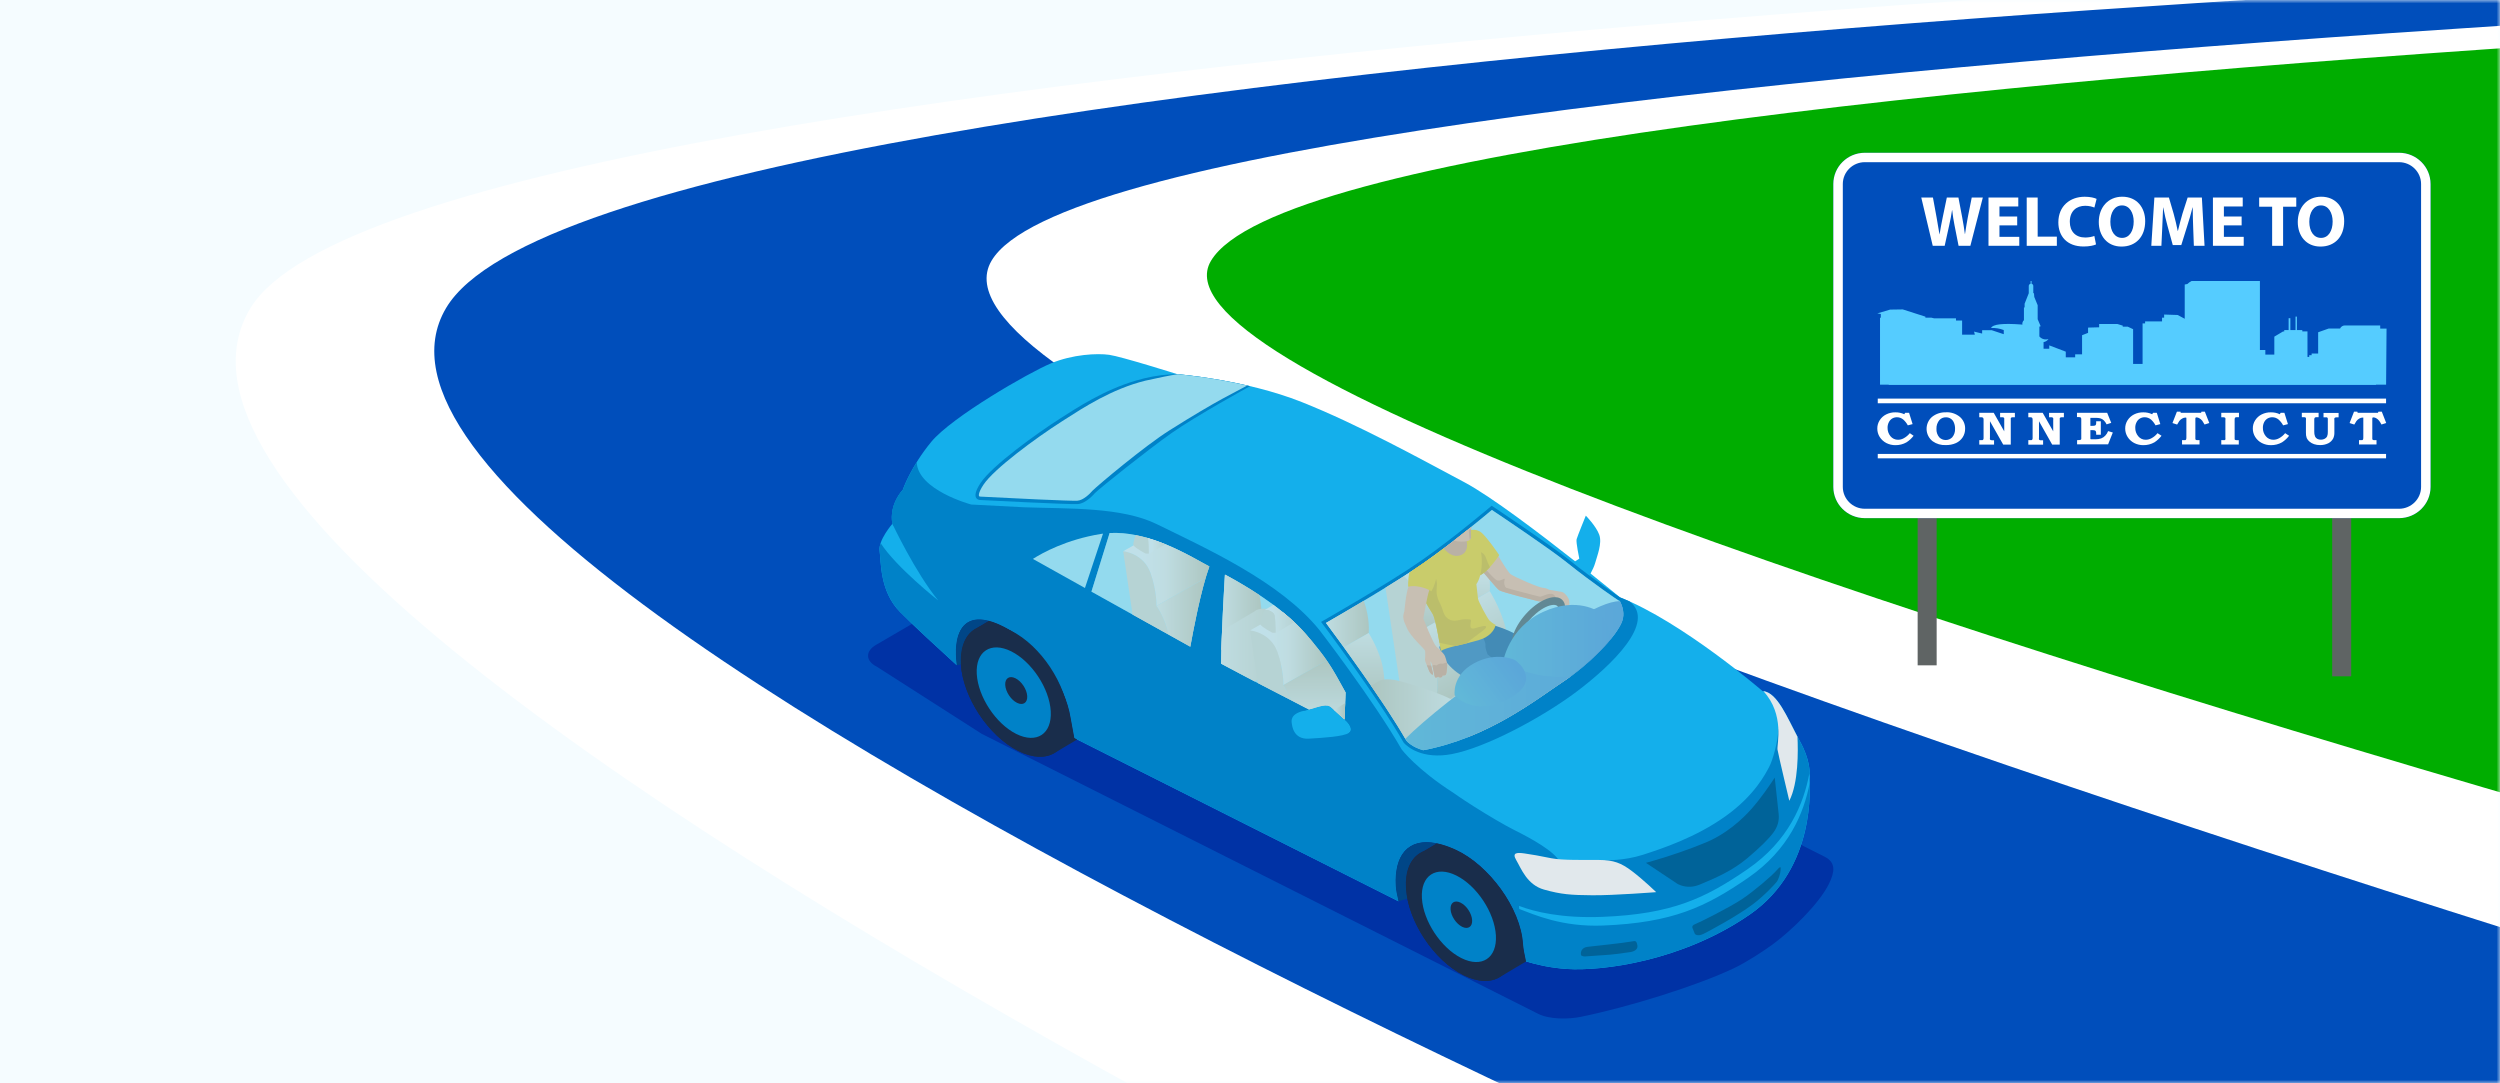 <?xml version="1.0" encoding="UTF-8"?> <svg xmlns="http://www.w3.org/2000/svg" width="360" height="156" viewBox="0 0 360 156" fill="none"><rect x="0" y="0" width="360" height="156" fill="#333333" stroke="none"/><g clip-path="url(#clip0_1_139)"><rect width="360" height="156" fill="white"></rect><path d="M360 0H-15V156H360V0Z" fill="#F5FCFF"></path><mask id="mask0_1_139" style="mask-type:alpha" maskUnits="userSpaceOnUse" x="-15" y="0" width="375" height="156"><rect width="375" height="156" transform="matrix(-1 0 0 1 360 0)" fill="#F5FCFF"></rect></mask><g mask="url(#mask0_1_139)"><path d="M466.001 -5.706L359.813 0.097L161.849 20.841L124.967 42.743L292.672 140.426L433.45 153.684L466.001 -5.706Z" fill="#00AD00"></path><path d="M422.509 -7.297C422.509 -7.297 60.411 4.265 36.072 44.358C6.095 93.745 303.26 226.199 303.26 226.199L554.125 166.757C554.125 166.757 156.487 67.459 174.381 37.557C193.081 6.309 563.295 -2.295 563.295 -2.295L422.509 -7.297Z" fill="white"></path><path d="M331.422 206.702C331.422 206.702 37.671 89.192 64.234 44.358C88.14 4.009 450.671 -5.998 450.671 -5.998L531.69 -4.463C531.69 -4.463 161.252 6.173 142.777 37.553C123.027 71.102 522.521 181.918 522.521 181.918L331.422 206.702Z" fill="#004EBB"></path></g><path d="M126.165 92.852C124.58 93.762 124.616 95.177 126.25 95.998L141.379 105.68L221.49 145.988C223.124 146.809 225.817 146.789 227.613 146.429C234.427 145.046 244.473 141.936 249.828 139.352C251.473 138.555 253.855 137.03 255.328 135.947C257.807 134.127 261.948 130.2 263.392 127.227C264.188 125.581 264.407 124.206 262.773 123.381L164.338 73.844C162.704 73.023 160.071 73.092 158.486 74.002L126.165 92.852Z" fill="#0032A5"></path><path d="M128.499 75.43C128.005 72.587 129.999 70.545 129.999 70.545C129.999 70.545 131.123 67.249 134.088 63.641C137.052 60.038 148.169 53.644 151.324 52.33C154.474 51.015 157.989 50.854 159.716 51.092C161.446 51.331 169.527 53.879 169.527 53.879C169.527 53.879 179.314 54.659 187.438 57.89C195.563 61.122 204.367 65.979 210.89 69.453C214.692 71.475 221.66 76.769 226.816 80.829L227.419 80.445C227.419 80.445 226.917 78.071 227.031 77.65C227.144 77.226 228.357 74.253 228.357 74.253C228.357 74.253 229.837 75.754 230.29 76.995C230.743 78.237 229.963 80.109 229.72 81.019C229.582 81.537 229.275 82.151 229.041 82.588C229.037 82.584 229.028 82.58 229.024 82.576C231.556 84.598 233.275 86.018 233.275 86.018C242.249 89.54 253.811 99.517 253.811 99.517C256.019 99.63 257.544 103.796 259.133 106.635C260.727 109.478 260.642 111.391 260.597 112.224C260.549 113.057 261.657 124.983 251.979 131.684C242.297 138.381 230.747 139.878 225.603 139.53C223.229 139.368 221.223 138.899 219.751 138.442C219.549 137.475 219.363 136.57 219.322 135.939C219.011 130.746 214.389 124.538 209.657 122.362C203.53 119.544 200.675 122.407 200.99 127.604C201.023 128.117 201.176 128.93 201.383 129.783L154.709 106.279C154.503 105.171 154.28 104.034 154.171 103.347C153.403 98.619 149.714 93.293 145.605 90.83C139.038 86.895 137.076 90.632 137.78 95.784C137.78 95.788 137.78 95.788 137.78 95.792C135.451 93.673 131.584 90.126 129.607 88.121C126.654 85.132 126.885 80.845 126.663 79.325C126.44 77.804 128.499 75.43 128.499 75.43Z" fill="#14AFEB"></path><path d="M126.659 79.325C126.881 80.845 126.651 85.132 129.603 88.121C131.584 90.126 135.447 93.673 137.776 95.792C137.776 95.788 137.776 95.788 137.776 95.784C137.068 90.632 139.034 86.891 145.601 90.83C149.71 93.293 153.403 98.619 154.167 103.347C154.28 104.034 154.503 105.171 154.705 106.279L201.379 129.784C201.172 128.93 201.015 128.117 200.986 127.604C200.675 122.407 203.53 119.544 209.653 122.363C214.385 124.538 219.007 130.746 219.318 135.939C219.355 136.57 219.545 137.476 219.747 138.442C221.219 138.899 223.225 139.368 225.599 139.53C230.743 139.878 242.293 138.381 251.975 131.684C260.759 125.606 260.658 115.225 260.601 112.729C259.788 117 257.633 122.346 251.724 126.411C245.618 130.613 240.854 132.873 230.84 133.278C224.94 133.512 220.985 131.729 218.768 130.892L218.74 130.451C220.956 131.288 224.863 132.263 230.763 132.028C240.781 131.628 245.541 129.363 251.647 125.165C257.596 121.072 259.74 115.686 260.541 111.399C260.569 111.548 260.589 111.69 260.609 111.827C260.63 110.857 260.504 109.098 259.129 106.639C258.684 105.842 258.243 104.944 257.795 104.059C256.759 105.818 256.084 104.952 256.084 104.952C256.031 106.869 255.243 109.551 254.753 110.448C254.264 111.346 252.735 114.497 248.465 117.542C244.198 120.587 239.353 122.197 236.583 123.086C233.813 123.976 231.176 123.871 231.176 123.871C227.924 125.505 224.604 124.097 224.604 124.097C223.832 122.581 220.532 120.757 218.057 119.524C216.714 118.852 214.344 117.465 212.197 116.102C210.393 114.958 209.333 114.197 209.333 114.197C203.943 110.74 201.844 107.921 201.844 107.921C197.743 100.775 189.994 90.721 189.994 90.721C184.353 83.753 173.716 78.985 166.587 75.483C161.499 72.983 153.864 73.278 147.454 73.048L139.859 72.652C139.859 72.652 132.155 70.593 132.005 66.541C130.581 68.834 129.999 70.537 129.999 70.537C129.999 70.537 128.005 72.583 128.499 75.422C128.499 75.422 131.783 82.402 135.107 86.467C135.107 86.467 129.028 81.67 126.812 78.204C126.679 78.601 126.61 78.985 126.659 79.325ZM187.766 102.352C189.756 101.899 190.937 101.187 191.693 101.859L193.905 103.873C193.905 103.873 195.062 105.001 194.245 105.535C193.428 106.069 190.706 106.234 188.47 106.368C186.233 106.501 186.059 104.471 186.015 104.144C185.966 103.812 185.78 102.805 187.766 102.352Z" fill="#0082C8"></path><path d="M158.434 76.409C158.85 76.34 159.267 76.295 159.683 76.271C165.98 75.891 172.35 79.879 174.537 81.1C178.052 83.057 184.648 86.604 188.458 91.049C193.116 96.48 192.016 96.039 199.065 108.095C199.065 108.095 197.068 107.088 194.136 105.595C194.172 105.575 194.212 105.559 194.245 105.535C195.062 105.001 193.905 103.873 193.905 103.873L191.693 101.859C190.937 101.191 189.76 101.899 187.782 102.348C182.63 99.703 176.948 96.751 173.603 94.903C166.364 90.895 147.806 80.526 147.806 80.526C147.806 80.526 151.745 77.496 158.434 76.409Z" fill="#0082C8"></path><path d="M204.719 122.702L206.879 121.42C207.716 121.59 208.638 121.897 209.653 122.366C214.385 124.542 219.007 130.75 219.319 135.943C219.355 136.573 219.545 137.479 219.747 138.446C219.747 138.446 219.751 138.446 219.755 138.446L215.95 140.711C214.648 141.495 212.816 141.463 210.741 140.428C206.454 138.284 202.75 132.675 202.463 127.895C202.305 125.294 203.191 123.474 204.719 122.702Z" fill="#192D4B"></path><path d="M206.879 121.416L204.719 122.698C203.186 123.47 202.301 125.29 202.458 127.891C202.487 128.388 202.556 128.894 202.657 129.403L201.379 129.783C201.172 128.93 201.015 128.117 200.986 127.604C200.724 123.272 202.669 120.563 206.879 121.416Z" fill="#004687"></path><path d="M202.459 127.891C202.746 132.671 206.454 138.284 210.737 140.423C215.024 142.563 218.267 140.423 217.98 135.643C217.693 130.863 213.985 125.25 209.698 123.11C205.415 120.971 202.172 123.11 202.459 127.891Z" fill="#192D4B"></path><path d="M202.916 128.343C203.183 132.751 206.6 137.928 210.551 139.902C214.506 141.875 217.495 139.906 217.232 135.493C216.965 131.085 213.548 125.909 209.593 123.935C205.641 121.962 202.653 123.935 202.916 128.343Z" fill="#192D4B"></path><path d="M204.756 129.359C204.954 132.642 207.498 136.492 210.438 137.965C213.378 139.433 215.602 137.965 215.408 134.685C215.21 131.401 212.666 127.551 209.726 126.083C206.782 124.607 204.557 126.079 204.756 129.359Z" fill="#0082C8"></path><path d="M208.881 130.944C208.937 131.902 209.681 133.023 210.539 133.455C211.396 133.884 212.047 133.455 211.987 132.497C211.93 131.538 211.186 130.414 210.328 129.985C209.471 129.557 208.824 129.985 208.881 130.944Z" fill="#192D4B"></path><path d="M140.623 90.417L142.366 89.378C143.288 89.617 144.364 90.086 145.602 90.83C149.711 93.293 153.403 98.619 154.167 103.346C154.28 104.034 154.503 105.17 154.705 106.278L155.114 106.485L151.85 108.426C150.548 109.21 148.716 109.178 146.641 108.143C142.354 106.003 138.646 100.39 138.359 95.61C138.205 93.01 139.091 91.194 140.623 90.417Z" fill="#192D4B"></path><path d="M138.359 95.61C138.646 100.39 142.354 106.004 146.641 108.143C150.928 110.282 154.171 108.147 153.884 103.363C153.597 98.583 149.888 92.969 145.602 90.83C141.315 88.691 138.071 90.83 138.359 95.61Z" fill="#192D4B"></path><path d="M138.816 96.063C139.082 100.471 142.5 105.648 146.451 107.625C150.406 109.599 153.395 107.625 153.132 103.217C152.865 98.809 149.448 93.632 145.492 91.659C141.541 89.681 138.553 91.655 138.816 96.063Z" fill="#192D4B"></path><path d="M140.655 97.078C140.854 100.358 143.397 104.212 146.337 105.684C149.282 107.152 151.502 105.684 151.308 102.404C151.11 99.121 148.566 95.271 145.626 93.799C142.681 92.326 140.457 93.794 140.655 97.078Z" fill="#0082C8"></path><path d="M144.752 98.647C144.813 99.622 145.569 100.766 146.443 101.203C147.316 101.64 147.98 101.203 147.919 100.229C147.858 99.254 147.106 98.109 146.228 97.673C145.355 97.236 144.696 97.673 144.752 98.647Z" fill="#192D4B"></path><path d="M142.366 89.382L140.623 90.421C139.091 91.194 138.205 93.014 138.359 95.61C138.359 95.63 138.363 95.655 138.363 95.675L137.776 95.792C137.776 95.788 137.776 95.788 137.776 95.784C137.202 91.602 138.391 88.355 142.366 89.382Z" fill="#004687"></path><path d="M204.723 80.683C209.532 77.319 214.797 72.826 214.797 72.826C214.797 72.826 223.128 78.37 225.846 80.542C229.914 83.793 233.275 86.018 233.275 86.018C233.724 86.196 234.185 86.39 234.646 86.596C238.569 89.569 232.09 95.78 227.091 99.553C222.093 103.323 213.907 107.682 209.042 108.592C208.541 108.685 208.072 108.742 207.627 108.77C203.773 109.001 202.131 106.942 202.131 106.942C198.398 100.399 190.233 89.552 190.233 89.552C190.233 89.552 199.915 84.048 204.723 80.683Z" fill="#0082C8"></path><path d="M141.21 69.538C142.847 67.059 149.282 62.42 152.646 60.273C155.053 58.736 158.947 56.156 163.618 54.789C165.175 54.332 166.817 54.012 168.52 53.911C168.851 53.891 169.187 53.879 169.527 53.879C169.527 53.879 174.339 54.263 180.013 55.606C180.013 55.606 172.204 59.892 168.698 62.367C165.191 64.838 158.426 70.254 157.661 71.01C157.661 71.01 156.44 72.514 155.174 72.587C153.908 72.664 141.161 72.001 141.161 72.001C141.161 72.001 139.572 72.017 141.21 69.538Z" fill="#0082C8"></path><path d="M205.002 81.079C209.143 78.184 213.669 74.411 214.829 73.436C216.354 74.455 223.16 79.025 225.534 80.926C229.574 84.153 232.967 86.406 233 86.426L233.044 86.454L233.093 86.475C233.141 86.495 233.198 86.519 233.25 86.539C233.663 87.34 233.97 88.395 233.59 89.451C232.818 91.606 228.875 95.663 225.041 98.194C221.336 100.637 214.275 106.291 204.929 108.03C203.413 107.605 202.664 106.821 202.527 106.663C199.239 100.916 192.514 91.809 190.949 89.706C192.971 88.541 200.845 83.991 205.002 81.079Z" fill="#94DAEE"></path><path d="M173.017 80.954C173.45 81.193 173.83 81.407 174.149 81.573C172.952 84.816 171.808 90.875 171.403 93.123C167.432 90.915 161.871 87.817 157.168 85.192L159.784 76.756C164.957 76.473 170.194 79.385 173.017 80.954Z" fill="#94DAEE"></path><path d="M158.514 76.89C158.62 76.874 158.725 76.861 158.834 76.845L156.233 84.671C152.824 82.77 149.989 81.185 148.736 80.485C150.082 79.624 153.536 77.699 158.514 76.89Z" fill="#94DAEE"></path><path d="M155.141 72.102C155.999 72.049 156.973 71.074 157.277 70.702L157.293 70.682L157.313 70.666C158.122 69.861 164.787 64.252 168.41 61.967C175.528 57.478 177.7 56.58 179.609 55.513C174.562 54.348 170.287 53.943 169.616 53.887C168.447 54.048 166.93 54.38 164.936 54.817C160.075 56.014 155.946 58.74 153.285 60.442L152.905 60.685C149.124 63.099 143.122 67.524 141.614 69.805C140.793 71.046 140.971 71.418 140.975 71.43C141.011 71.499 141.149 71.511 141.149 71.511H141.153H141.181C145.585 71.746 154.163 72.162 155.141 72.102Z" fill="#94DAEE"></path><path d="M257.661 115.317C257.661 115.317 256.076 108.673 255.962 107.949C255.849 107.225 257.046 102.926 253.932 99.529C255.938 99.768 257.378 103.343 258.834 106.089C258.935 108.139 258.987 112.729 257.661 115.317Z" fill="#E1E8EC"></path><path d="M238.492 128.469C238.492 128.469 236.648 126.686 235.03 125.46C233.416 124.235 232.365 123.859 230.282 123.835C228.203 123.814 224.976 123.907 223.391 123.588C221.806 123.268 220.52 123.026 219.508 122.892C218.497 122.755 217.664 122.735 218.344 123.867C219.023 124.999 219.864 127.414 222.352 128.105C224.839 128.797 226.181 128.894 229.291 128.918C232.401 128.946 238.492 128.469 238.492 128.469Z" fill="#E1E8EC"></path><path d="M243.466 127.689C243.899 127.664 244.332 127.559 244.756 127.381L245.104 127.236C247.049 126.415 249.464 125.392 251.623 123.572C253.471 122.011 254.701 120.801 255.38 119.871C255.979 119.05 256.226 118.185 256.128 117.222C256.035 116.316 255.736 113.546 255.562 111.973C254.842 113.081 253.564 114.954 252.185 116.511C251.017 117.829 248.554 120.227 245.165 121.505C244.93 121.594 244.696 121.687 244.461 121.784C244.231 121.877 244 121.97 243.77 122.055C241.032 123.095 238.334 123.887 237.012 124.251L241.505 127.244C241.501 127.248 242.306 127.757 243.466 127.689Z" fill="#006399"></path><path d="M228.608 136.343C229.962 136.177 233.461 135.842 235.135 135.546C235.41 135.498 235.681 135.405 235.786 136.169C235.895 136.933 234.832 137.091 234.832 137.091C233.364 137.31 231.993 137.483 231.107 137.528C231.107 137.528 228.458 137.718 228.211 137.73C227.904 137.742 227.677 137.568 227.677 137.568C227.552 137.083 227.758 136.448 228.608 136.343Z" fill="#006399"></path><path d="M243.721 133.641L244.056 134.47C244.056 134.47 244.376 134.936 245.322 134.466C246.265 133.997 250.135 131.915 252.375 130.24C254.037 128.999 255.55 127.357 255.833 127.001C256.116 126.645 256.379 125.739 256.391 125.412C256.403 125.084 256.593 124.453 255.865 125.298C255.137 126.144 252.541 128.352 250.806 129.504C249.071 130.657 244.724 132.845 243.984 133.128C243.988 133.132 243.579 133.29 243.721 133.641Z" fill="#006399"></path><path d="M129.878 70.682C129.878 70.682 129.404 71.762 130.355 72.854C131.305 73.946 133.42 75.822 133.42 75.822C133.42 75.822 133.954 76.033 132.975 77.222C131.997 78.41 131.875 78.419 131.875 78.419C131.875 78.419 131.73 78.588 131.495 78.601C131.317 78.613 131.091 78.532 130.84 78.216C130.258 77.489 129.073 76.364 128.503 75.426C128.078 73.02 129.449 71.184 129.878 70.682Z" fill="#0082C8"></path><path d="M191.693 101.858C191.033 101.276 190.055 101.741 188.498 102.166C184.134 99.929 179.318 97.434 175.84 95.562C175.896 91.182 176.248 85.083 176.39 82.734C181.615 85.544 185.63 88.505 188.081 91.364C191.135 94.927 191.689 95.934 193.747 99.687C193.755 99.699 193.759 99.711 193.767 99.723L193.61 103.601L191.693 101.858Z" fill="#94DAEE"></path><path d="M201.783 99.889L206.62 101.956C206.798 100.771 207.275 99.04 206.737 95.93C206.207 92.873 204.662 90.746 204.662 90.746C204.662 90.746 204.723 88.218 203.655 85.217C203.3 84.222 202.75 83.502 202.155 82.973C201.31 83.515 200.416 84.073 199.514 84.627L201.783 99.889Z" fill="#D4CDBF"></path><path d="M214.522 85.124C214.522 85.124 214.793 82.787 213.726 79.79C213.119 78.087 212.092 77.024 211.23 76.385C209.398 77.845 207.15 79.58 205.006 81.084C204.181 81.662 203.207 82.305 202.163 82.973C202.758 83.502 203.308 84.222 203.664 85.217C204.731 88.218 204.671 90.746 204.671 90.746L214.522 85.124Z" fill="url(#paint0_linear_1_139)"></path><path d="M206.737 95.934C206.207 92.877 204.662 90.75 204.662 90.75L214.518 85.128C214.518 85.128 215.768 87.029 216.605 89.698C217.139 91.397 217.341 94.519 217.163 95.7L206.62 101.96C206.798 100.775 207.279 99.04 206.737 95.934Z" fill="url(#paint1_linear_1_139)"></path><path d="M226.125 97.439C223.84 96.509 220.9 95.579 219.791 95.356C217.846 94.964 217.151 95.684 217.151 95.684L206.664 101.908C206.882 103.04 209.111 104.799 211.367 106.146C217.531 103.707 222.246 100.035 225.041 98.191C225.405 97.957 225.765 97.702 226.125 97.439Z" fill="url(#paint2_linear_1_139)"></path><path d="M193.513 93.196L197.088 91.158C197.088 91.158 197.318 89.152 196.404 86.58C196.396 86.56 196.388 86.544 196.38 86.523C193.965 87.963 191.858 89.177 190.949 89.702C191.418 90.329 192.352 91.591 193.513 93.196Z" fill="url(#paint3_linear_1_139)"></path><path d="M197.087 91.158L193.512 93.196C195.021 95.283 196.921 97.956 198.709 100.613L199.356 100.229C199.506 99.214 199.336 96.537 198.879 95.081C198.159 92.792 197.087 91.158 197.087 91.158Z" fill="url(#paint4_linear_1_139)"></path><path d="M202.405 106.445C205.811 104.382 209.673 101.903 209.774 101.418C209.948 100.589 202.729 98.28 200.873 97.924C199.016 97.572 198.353 98.219 198.353 98.219L197.431 98.737C199.259 101.39 201.087 104.164 202.405 106.445Z" fill="url(#paint5_linear_1_139)"></path><path d="M215.04 90.034C215.04 90.034 217.834 90.77 219.586 92.181C221.337 93.593 223.65 96.298 223.65 96.298L221.963 98.931C221.963 98.931 216.067 96.043 214.441 95.17C212.816 94.296 211.412 91.623 211.412 91.623L215.04 90.034Z" fill="#014B89"></path><path d="M213.054 90.875C213.054 90.875 213.976 92.428 213.908 92.889C213.839 93.35 214.207 94.232 214.207 94.232C214.207 94.232 217.038 96.387 217.826 97.499C218.615 98.616 219.375 100.351 219.161 100.367C218.947 100.383 215.938 101.596 215.938 101.596C215.938 101.596 213.293 98.785 211.728 98.001C210.163 97.22 207.809 95.728 207.239 93.124L213.054 90.875Z" fill="#1A64A3"></path><path d="M223.075 84.93C223.075 84.93 223.092 84.934 223.116 84.934C223.302 84.963 224.07 85.072 224.414 85.153C224.806 85.246 225.033 85.124 225.53 85.699C226.028 86.277 226.003 86.665 225.983 87.053C225.959 87.442 225.83 88.02 225.704 88.153C225.579 88.287 225.526 88.42 225.344 88.388C225.162 88.356 225.081 88.263 225.093 88.275C225.102 88.287 224.851 88.271 224.867 88.008C224.883 87.749 225.025 87.183 225.025 87.183L224.879 86.718C224.879 86.718 224.519 86.471 224.414 86.503C224.309 86.536 223.306 86.584 223.306 86.584C223.306 86.584 221.903 86.685 221.373 86.548C220.839 86.41 216.302 85.274 215.881 84.995C215.464 84.712 213.883 82.682 213.22 82.019C212.557 81.355 212.318 79.131 211.934 79.014C211.554 78.9 210.672 78.957 210.672 78.957L210.005 77.614C210.005 77.614 211.865 75.746 213.042 76.7C214.219 77.651 214.611 78.221 214.805 78.476C214.999 78.731 216.985 82.281 217.535 82.686C218.089 83.09 221.684 84.667 222.25 84.659C222.655 84.659 223.075 84.93 223.075 84.93Z" fill="#F2A983"></path><path d="M212.933 80.826C212.933 80.826 214.866 83.127 215.452 83.511C216.035 83.895 216.803 83.001 216.658 83.511C216.512 84.02 216.694 84.534 216.896 84.643C217.098 84.752 221.401 85.832 221.697 85.921C221.992 86.01 223.096 85.254 223.658 85.594C223.994 85.796 224.147 86.192 224.083 86.54C223.755 86.564 223.31 86.585 223.31 86.585C223.31 86.585 221.907 86.686 221.377 86.548C220.843 86.411 216.306 85.274 215.885 84.995C215.469 84.712 213.887 82.682 213.224 82.019C213.03 81.825 212.872 81.497 212.735 81.129L212.933 80.826Z" fill="#D88F69"></path><path d="M211.295 76.43C211.295 76.43 212.484 75.956 213.358 76.721C214.231 77.489 215.885 79.932 215.885 79.932C215.885 79.932 214.187 82.569 212.905 82.912C211.619 83.256 211.295 76.43 211.295 76.43Z" fill="#F6C100"></path><path d="M212.136 79.681C212.362 79.216 213.612 79.293 213.944 80.247C214.142 80.826 214.385 81.351 214.546 81.675C214.025 82.249 213.43 82.775 212.904 82.916C212.366 83.058 211.946 81.962 211.63 80.635C211.865 80.187 212.063 79.823 212.136 79.681Z" fill="#DDA800"></path><path d="M208.577 80.652C210.365 80.979 211.59 80.894 211.841 79.92C212.092 78.945 211.028 76.899 211.028 76.899L210.708 76.798C209.629 77.651 208.436 78.577 207.214 79.483C207.392 79.996 207.776 80.506 208.577 80.652Z" fill="#D88F69"></path><path d="M212.832 86.204C212.804 85.836 212.597 84.117 212.597 84.117C212.929 83.672 213.471 82.439 213.37 80.409C213.269 78.379 211.975 76.587 211.975 76.587C211.975 76.587 211.497 76.49 211.109 76.478C210.972 76.587 210.826 76.7 210.685 76.814C210.697 76.826 210.701 76.838 210.713 76.85C211.279 77.493 211.655 79.26 210.543 79.851C209.552 80.376 208.679 79.786 208.141 79.244C208.048 79.151 207.963 79.066 207.878 78.981C206.928 79.697 205.957 80.409 205.003 81.076C204.566 81.383 204.089 81.707 203.579 82.043C203.749 84.133 205.864 87.68 206.297 88.392C206.798 89.217 207.478 93.771 207.478 93.771C208.153 93.201 210.79 92.824 212.978 92.161C215.17 91.498 215.372 89.99 215.372 89.99C215.372 89.99 214.834 89.698 214.502 89.371C214.175 89.047 212.864 86.572 212.832 86.204Z" fill="#F6C100"></path><path d="M211.283 77.918C212.023 77.736 211.805 77.105 211.809 76.64C211.813 76.401 211.845 76.13 211.877 75.863C211.113 76.478 210.256 77.157 209.346 77.861C210.041 78.027 210.781 78.043 211.283 77.918Z" fill="#F2A983"></path><path d="M211.643 77.744C211.942 77.473 211.809 77.004 211.813 76.64C211.817 76.401 211.849 76.13 211.881 75.863C211.865 75.875 211.853 75.888 211.837 75.9C211.865 76.049 211.869 76.239 211.655 76.26C211.42 76.28 211.562 76.688 211.554 76.951C211.554 77.093 211.582 77.441 211.643 77.744Z" fill="#D88F69"></path><path d="M206.911 84.287C206.806 85.383 206.875 85.965 207.364 86.883C207.849 87.801 207.785 88.679 208.63 89.168C209.475 89.658 210.219 89.14 211.077 89.168C211.934 89.193 211.865 89.156 211.772 89.734C211.679 90.309 211.728 90.657 212.444 90.45C213.163 90.24 214.174 89.904 213.976 90.382C213.819 90.766 211.877 91.898 211.255 92.634C210.676 92.776 210.11 92.905 209.596 93.031C208.941 92.917 208.128 92.747 207.283 92.561C207.045 91.15 206.632 88.954 206.301 88.404C205.839 87.644 203.639 84.4 203.757 82.398L206.131 82.119C206.131 82.111 207.016 83.191 206.911 84.287Z" fill="#DDA800"></path><path d="M219.194 94.337C219.651 94.337 220.196 94.195 220.803 93.9C222.898 92.877 224.928 90.374 225.333 88.307C225.62 86.839 225.013 85.99 223.881 85.99C223.424 85.99 222.878 86.131 222.271 86.427C220.176 87.45 218.146 89.953 217.742 92.02C217.455 93.488 218.065 94.337 219.194 94.337ZM218.664 92.194C219.003 90.475 220.775 88.299 222.538 87.438C222.991 87.215 223.408 87.102 223.739 87.102C223.998 87.102 224.184 87.171 224.297 87.308C224.471 87.518 224.512 87.935 224.415 88.445C224.075 90.163 222.303 92.339 220.54 93.201C220.087 93.423 219.671 93.54 219.339 93.54C219.08 93.54 218.894 93.471 218.781 93.334C218.607 93.12 218.563 92.703 218.664 92.194Z" fill="#39464A"></path><path d="M233.591 89.452C233.967 88.408 233.667 87.365 233.263 86.568C230.258 86.536 223.82 91.065 217.495 94.834C211.368 98.486 204.978 103.788 202.37 106.384C202.422 106.478 202.479 106.571 202.527 106.659C202.665 106.817 203.413 107.602 204.93 108.026C214.276 106.287 221.337 100.638 225.041 98.191C228.875 95.663 232.818 91.607 233.591 89.452Z" fill="url(#paint6_linear_1_139)"></path><path d="M232.017 91.947C231.678 89.933 230.266 88.129 230.266 88.129C230.266 88.129 227.164 85.832 222.178 88.129C217.191 90.426 216.431 95.368 216.431 95.368V95.465C219.375 96.86 222.93 97.803 226.206 97.374C228.438 95.74 230.594 93.706 232.017 91.947Z" fill="url(#paint7_linear_1_139)"></path><path d="M209.475 100.124C209.475 100.124 209.014 97.257 212.294 95.498C215.574 93.738 218.174 95.057 218.174 95.057C218.174 95.057 222.315 97.892 217.264 100.622C212.217 103.351 209.475 100.124 209.475 100.124Z" fill="url(#paint8_linear_1_139)"></path><path d="M206.798 93.075C207.049 93.35 207.906 94.03 208.076 94.483C208.246 94.936 208.46 95.623 208.383 96.088C208.306 96.557 208.343 97.164 208.096 97.233C207.849 97.301 207.732 97.253 207.732 97.253C207.732 97.253 207.712 97.572 207.392 97.56C207.077 97.548 207.117 97.419 207.117 97.419C207.117 97.419 206.859 97.617 206.717 97.572C206.575 97.528 206.515 97.03 206.515 97.03C206.515 97.03 206.288 95.862 206.244 95.76C206.203 95.659 205.993 95.101 205.985 95.296C205.977 95.486 206.187 96.222 206.232 96.468C206.276 96.715 206.446 97.127 206.3 97.16C206.155 97.188 205.819 96.784 205.718 96.436C205.617 96.088 205.208 95.291 205.2 95.053C205.192 94.818 205.326 93.835 205.148 93.585C204.97 93.334 203.126 91.615 202.649 90.556C202.171 89.492 202.163 89.472 202.082 88.991C202.014 88.574 202.228 88.032 202.228 88.032C202.228 88.032 202.471 85.177 202.867 84.409C203.263 83.64 203.486 83.151 203.506 82.916C203.526 82.682 203.712 81.748 204.448 81.654C205.184 81.561 206.604 82.844 206.644 83.353C206.685 83.863 206.074 84.417 205.811 85.019C205.548 85.622 204.954 89.067 204.954 89.067C204.954 89.067 206.341 92.574 206.798 93.075Z" fill="#F2A983"></path><path d="M208.096 97.232C207.85 97.301 207.732 97.253 207.732 97.253C207.732 97.253 207.712 97.572 207.393 97.56C207.077 97.548 207.118 97.418 207.118 97.418C207.118 97.418 206.859 97.617 206.717 97.572C206.576 97.528 206.515 97.03 206.515 97.03C206.515 97.03 206.349 96.177 206.272 95.865C206.333 95.671 206.851 95.829 206.851 95.829C206.851 95.829 206.96 95.728 207.199 95.623C207.437 95.518 207.745 95.582 207.745 95.582C207.745 95.582 207.882 95.542 208.242 95.417C208.274 95.404 208.311 95.396 208.343 95.392C208.392 95.643 208.416 95.886 208.383 96.092C208.307 96.553 208.343 97.164 208.096 97.232Z" fill="#D88F69"></path><path d="M205.467 95.805C205.726 95.805 205.969 95.833 206.086 95.846C206.143 96.084 206.208 96.335 206.232 96.46C206.276 96.707 206.446 97.119 206.301 97.152C206.155 97.18 205.819 96.776 205.718 96.428C205.674 96.278 205.569 96.044 205.467 95.805Z" fill="#D88F69"></path><path d="M206.778 81.889C206.571 81.202 206.163 80.801 205.73 80.567C205.488 80.741 205.245 80.915 205.006 81.08C204.392 81.509 203.692 81.978 202.948 82.463C202.717 83.515 202.774 84.486 202.774 84.486C204.42 84.105 206.123 85.129 206.123 85.129C206.123 85.129 207.202 83.301 206.778 81.889Z" fill="#F6C100"></path><path d="M181.352 85.69C179.868 84.707 178.234 83.728 176.455 82.77L176.386 82.81C176.261 84.865 175.99 89.568 175.881 93.6L181.66 90.171C181.789 89.293 181.68 87.19 181.352 85.69Z" fill="url(#paint9_linear_1_139)"></path><path d="M189.137 92.613C188.821 92.233 188.474 91.821 188.085 91.368C187.208 90.345 186.132 89.313 184.87 88.278C184.049 88.019 183.35 87.825 182.937 87.74C181.267 87.404 180.672 88.023 180.672 88.023L175.973 90.814C175.908 92.456 175.856 94.106 175.836 95.57C177.259 96.338 178.913 97.208 180.664 98.126C182.541 97.009 186.723 94.352 189.137 92.613Z" fill="url(#paint10_linear_1_139)"></path><path d="M184.814 98.651C184.814 98.651 184.867 96.48 183.953 93.907C182.929 91.032 180.014 90.777 180.014 90.777L181.138 98.36C182.703 99.177 184.341 100.026 185.962 100.859C185.425 99.496 184.814 98.651 184.814 98.651Z" fill="#D4CDBF"></path><path d="M191.046 95.096C190.322 94.049 189.457 92.965 188.086 91.363C187.168 90.296 186.035 89.212 184.701 88.128L180.014 90.777C180.014 90.777 182.929 91.028 183.953 93.907C184.867 96.479 184.814 98.651 184.814 98.651L191.046 95.096Z" fill="url(#paint11_linear_1_139)"></path><path d="M191.693 101.858L193.61 103.605L193.768 99.727C193.764 99.715 193.756 99.703 193.747 99.691C192.611 97.62 191.932 96.387 191.042 95.097L184.81 98.651C184.81 98.651 185.421 99.497 185.954 100.859C186.808 101.3 187.661 101.737 188.494 102.166C190.055 101.741 191.034 101.276 191.693 101.858Z" fill="url(#paint12_linear_1_139)"></path><path d="M183.419 88.371C183.678 88.674 183.706 90.296 183.702 91.109C183.775 91.097 183.847 91.076 183.92 91.048L186.363 89.588C185.477 88.759 184.474 87.926 183.354 87.097C182.743 87.465 182.258 87.756 182.108 87.845C182.549 87.768 183.111 88.007 183.419 88.371Z" fill="url(#paint13_linear_1_139)"></path><path d="M182.113 87.841C182.549 87.773 183.108 88.007 183.419 88.371C183.678 88.674 183.706 90.296 183.702 91.109C183.419 91.157 183.184 91.097 183.184 91.097C183.184 91.097 181.704 90.3 181.502 89.94C181.3 89.58 182.064 87.874 182.064 87.874C182.064 87.874 182.084 87.858 182.113 87.841Z" fill="#D4CDBF"></path><path d="M193.707 101.252L192.085 102.214L193.614 103.605L193.707 101.252Z" fill="url(#paint14_linear_1_139)"></path><path d="M165.681 82.507C164.657 79.632 161.742 79.377 161.742 79.377L163.092 88.497C164.868 89.488 166.623 90.466 168.257 91.372C167.755 88.926 166.542 87.251 166.542 87.251C166.542 87.251 166.595 85.08 165.681 82.507Z" fill="#D4CDBF"></path><path d="M173.611 83.219L166.542 87.251C166.542 87.251 167.751 88.93 168.257 91.372C169.377 91.995 170.437 92.586 171.403 93.124C171.747 91.215 172.62 86.568 173.611 83.219Z" fill="url(#paint15_linear_1_139)"></path><path d="M173.611 83.219C173.789 82.625 173.967 82.063 174.149 81.573C173.83 81.408 173.449 81.197 173.017 80.955C171.189 79.936 168.338 78.358 165.151 77.448L161.738 79.377C161.738 79.377 164.653 79.628 165.677 82.508C166.591 85.08 166.538 87.251 166.538 87.251L173.611 83.219Z" fill="url(#paint16_linear_1_139)"></path><path d="M165.317 77.496C165.422 78.127 165.434 79.126 165.434 79.705C165.507 79.692 165.58 79.672 165.652 79.644L167.792 78.366C166.999 78.043 166.17 77.747 165.317 77.496Z" fill="url(#paint17_linear_1_139)"></path><path d="M163.234 78.536C163.436 78.896 164.916 79.693 164.916 79.693C164.916 79.693 165.151 79.753 165.434 79.705C165.434 79.123 165.422 78.128 165.317 77.497C164.738 77.327 164.152 77.177 163.553 77.06C163.351 77.586 163.113 78.314 163.234 78.536Z" fill="#D4CDBF"></path><path opacity="0.45" d="M173.017 80.954C173.45 81.193 173.83 81.407 174.149 81.573C172.952 84.817 171.808 90.875 171.403 93.123C167.432 90.915 161.871 87.817 157.168 85.193L159.784 76.757C164.957 76.473 170.194 79.385 173.017 80.954Z" fill="#94DAEE"></path><path opacity="0.45" d="M205.002 81.08C209.143 78.184 213.669 74.411 214.829 73.436C216.354 74.455 223.16 79.025 225.534 80.926C229.574 84.153 232.967 86.406 233 86.426L233.044 86.454L233.093 86.475C233.141 86.495 233.198 86.519 233.25 86.539C233.663 87.34 233.97 88.395 233.59 89.451C232.818 91.606 228.875 95.663 225.041 98.195C221.336 100.637 214.275 106.291 204.929 108.03C203.413 107.605 202.664 106.821 202.527 106.663C199.239 100.916 192.514 91.809 190.949 89.706C192.971 88.541 200.845 83.991 205.002 81.08Z" fill="#94DAEE"></path><path opacity="0.45" d="M191.693 101.858C191.033 101.276 190.055 101.741 188.498 102.166C184.134 99.929 179.318 97.434 175.84 95.562C175.896 91.182 176.248 85.083 176.39 82.734C181.615 85.544 185.63 88.505 188.081 91.364C191.135 94.927 191.689 95.934 193.747 99.687C193.755 99.699 193.759 99.711 193.767 99.723L193.61 103.601L191.693 101.858Z" fill="#94DAEE"></path><path d="M278.878 42.049H276.141V95.808H278.878V42.049Z" fill="#5F6464"></path><path d="M338.572 43.632H335.835V97.391H338.572V43.632Z" fill="#5F6464"></path><path d="M345.465 22H268.535C266.035 22 264 24.015 264 26.492V70.12C264 72.596 266.035 74.612 268.535 74.612H345.465C347.965 74.612 350 72.596 350 70.12V26.492C350 24.015 347.965 22 345.465 22Z" fill="#004EBB"></path><path d="M345.465 23.354C347.207 23.354 348.635 24.766 348.635 26.494V70.121C348.635 71.847 347.209 73.261 345.465 73.261H268.535C266.793 73.261 265.365 71.849 265.365 70.121V26.492C265.365 24.766 266.791 23.352 268.535 23.352H345.465V23.354ZM345.465 22H268.535C266.035 22 264 24.015 264 26.492V70.12C264 72.596 266.035 74.612 268.535 74.612H345.465C347.965 74.612 350 72.596 350 70.12V26.492C350 24.015 347.965 22 345.465 22Z" fill="white"></path><g clip-path="url(#clip1_1_139)"><path d="M278.314 35.393L276.663 28.444H278.343L278.869 31.309C279.021 32.135 279.169 33.029 279.282 33.732H279.301C279.414 32.98 279.582 32.145 279.753 31.29L280.343 28.444H282.014L282.569 31.373C282.722 32.189 282.839 32.931 282.943 33.702H282.962C283.066 32.931 283.223 32.115 283.365 31.29L283.93 28.444H285.527L283.734 35.393H282.034L281.444 32.405C281.311 31.702 281.198 31.054 281.115 30.262H281.095C280.972 31.044 280.859 31.702 280.692 32.405L280.034 35.393H278.314Z" fill="white"></path><path d="M290.476 32.454H287.921V34.105H290.776V35.393H286.343V28.444H290.633V29.732H287.921V31.177H290.476V32.454Z" fill="white"></path><path d="M291.847 28.444H293.424V34.076H296.186V35.398H291.847V28.444Z" fill="white"></path><path d="M301.827 35.196C301.537 35.339 300.889 35.496 300.043 35.496C297.64 35.496 296.402 34.002 296.402 32.022C296.407 29.653 298.097 28.331 300.201 28.331C301.016 28.331 301.636 28.498 301.911 28.641L301.591 29.889C301.272 29.756 300.83 29.634 300.269 29.634C299.021 29.634 298.053 30.385 298.053 31.933C298.053 33.324 298.879 34.203 300.279 34.203C300.751 34.203 301.282 34.1 301.586 33.977L301.827 35.196Z" fill="white"></path><path d="M308.908 31.845C308.908 34.125 307.527 35.506 305.493 35.506C303.429 35.506 302.225 33.948 302.225 31.968C302.225 29.884 303.557 28.326 305.606 28.326C307.744 28.331 308.908 29.928 308.908 31.845ZM303.891 31.938C303.891 33.299 304.53 34.258 305.581 34.258C306.643 34.258 307.252 33.245 307.252 31.899C307.252 30.651 306.653 29.579 305.572 29.579C304.51 29.579 303.891 30.592 303.891 31.938Z" fill="white"></path><path d="M315.817 32.734C315.788 31.899 315.753 30.887 315.753 29.879H315.724C315.508 30.764 315.218 31.756 314.952 32.572L314.107 35.285H312.879L312.137 32.592C311.911 31.776 311.675 30.788 311.508 29.879H311.488C311.449 30.818 311.414 31.889 311.365 32.754L311.242 35.393H309.788L310.23 28.444H312.323L313.002 30.764C313.218 31.57 313.434 32.434 313.591 33.25H313.621C313.817 32.444 314.053 31.53 314.279 30.754L315.021 28.444H317.07L317.454 35.393H315.916L315.817 32.734Z" fill="white"></path><path d="M322.795 32.454H320.24V34.105H323.095V35.393H318.662V28.444H322.952V29.732H320.24V31.177H322.795V32.454Z" fill="white"></path><path d="M327.188 29.766H325.321V28.444H330.662V29.766H328.766V35.398H327.188V29.766Z" fill="white"></path><path d="M337.562 31.845C337.562 34.125 336.181 35.506 334.146 35.506C332.083 35.506 330.879 33.948 330.879 31.968C330.879 29.884 332.21 28.326 334.259 28.326C336.397 28.331 337.562 29.928 337.562 31.845ZM332.54 31.938C332.54 33.299 333.178 34.258 334.23 34.258C335.291 34.258 335.901 33.245 335.901 31.899C335.901 30.651 335.301 29.579 334.22 29.579C333.159 29.579 332.54 30.592 332.54 31.938Z" fill="white"></path></g><g clip-path="url(#clip2_1_139)"><path fill-rule="evenodd" clip-rule="evenodd" d="M270.722 45.756H270.837V45.213L270.337 45.126L272.173 44.583L273.998 44.555L277.258 45.599V45.74H278.1L278.523 45.843H281.663V46.158H282.543V48.195H284.38L284.26 47.75L285.428 48.032V47.549H286.808L288.541 48.124V47.527C287.959 47.302 287.338 47.201 286.715 47.228C286.965 46.685 288.405 46.533 291.061 46.728L291.219 46.756V46.495L291.355 46.163H291.447V44.278H291.545V43.735L292.142 42.225V41.171C292.144 41.096 292.171 41.023 292.219 40.966C292.268 40.909 292.335 40.87 292.409 40.856V39.721H292.544V40.856C292.615 40.874 292.677 40.914 292.723 40.971C292.768 41.028 292.793 41.098 292.794 41.171V42.219H292.892L292.936 42.763L293.424 43.952V44.311V45.968L293.854 46.978L293.669 47.038V48.45C293.827 48.636 294.036 48.769 294.27 48.834C294.505 48.899 294.753 48.892 294.984 48.814C294.901 48.933 294.795 49.034 294.673 49.112C294.551 49.189 294.415 49.241 294.272 49.265V50.216H295.092V49.733L297.472 50.64V51.455H298.824V51.025H299.818V48.271L300.682 47.934V47.174L302.274 47.13V46.658H304.914L305.675 46.891V47.044H306.424V47.071H306.462L307.168 47.402V52.405H308.532V46.565H308.896V46.283H311.335V45.74H311.634V45.294L313.59 45.359L314.6 45.903V40.97L314.98 40.899C315.329 40.548 315.787 40.325 316.279 40.269C317.409 39.509 319.18 39.297 321.276 39.465V39.759L325.427 39.639V50.401H326.209V51.058H327.502V48.478L328.762 47.728H328.931V47.527H329.561V45.816H329.811V47.527H330.555V45.588H330.756V47.527H331.533V47.717H332.277V51.395H332.527V51.145H332.875V50.911H333.814V47.847L335.341 47.304H336.971C337.032 47.173 337.129 47.062 337.251 46.983C337.374 46.906 337.516 46.864 337.661 46.864H342.751V47.315H343.663L343.598 55.393H342.137V55.431H271.977V55.393H270.722V45.756Z" fill="#55CCFF"></path><path d="M274.362 59.442H274.905L275.416 61.071L274.726 61.251C274.558 60.938 274.338 60.657 274.074 60.419C273.819 60.203 273.496 60.084 273.162 60.083C272.926 60.083 272.694 60.143 272.488 60.257C272.274 60.385 272.102 60.574 271.994 60.8C271.865 61.048 271.802 61.324 271.809 61.604C271.8 62.044 271.948 62.474 272.227 62.815C272.358 62.977 272.524 63.106 272.712 63.195C272.9 63.283 273.106 63.328 273.314 63.326C273.607 63.325 273.895 63.248 274.15 63.103C274.484 62.921 274.778 62.673 275.014 62.375L275.557 62.75C275.274 63.122 274.929 63.442 274.536 63.695C274.051 63.97 273.502 64.111 272.944 64.103C272.486 64.109 272.032 64.002 271.624 63.793C271.239 63.592 270.914 63.294 270.679 62.929C270.449 62.565 270.328 62.143 270.331 61.712C270.327 61.289 270.446 60.874 270.674 60.517C270.902 60.156 271.225 59.865 271.608 59.675C272.016 59.471 272.467 59.369 272.923 59.377C273.369 59.367 273.811 59.46 274.216 59.648L274.34 59.453L274.362 59.442ZM280.224 59.366C280.947 59.334 281.657 59.57 282.217 60.028C282.462 60.238 282.658 60.499 282.789 60.793C282.921 61.087 282.985 61.407 282.978 61.729C282.986 62.167 282.865 62.597 282.63 62.967C282.394 63.329 282.061 63.617 281.669 63.798C281.202 64.005 280.696 64.106 280.186 64.092C279.518 64.124 278.858 63.933 278.312 63.548C278.045 63.344 277.828 63.082 277.675 62.783C277.522 62.484 277.438 62.155 277.427 61.82C277.417 61.484 277.481 61.15 277.615 60.842C277.749 60.534 277.95 60.26 278.203 60.039C278.773 59.58 279.492 59.344 280.224 59.377V59.366ZM280.224 60.093C280.048 60.086 279.874 60.116 279.711 60.183C279.549 60.249 279.403 60.35 279.284 60.479C278.984 60.833 278.829 61.287 278.849 61.75C278.822 62.197 278.968 62.636 279.257 62.978C279.378 63.101 279.523 63.198 279.683 63.264C279.842 63.331 280.013 63.365 280.186 63.365C280.358 63.365 280.529 63.331 280.689 63.264C280.848 63.198 280.993 63.101 281.115 62.978C281.404 62.635 281.552 62.194 281.528 61.745C281.537 61.429 281.476 61.116 281.348 60.827C281.256 60.606 281.099 60.418 280.899 60.287C280.698 60.157 280.463 60.089 280.224 60.093ZM284.993 59.442H287.096L288.611 62.114V60.485C288.625 60.398 288.625 60.31 288.611 60.224C288.592 60.176 288.555 60.137 288.508 60.115C288.43 60.087 288.347 60.076 288.264 60.083H288.014V59.453H290.143V60.083H289.91C289.825 60.078 289.74 60.089 289.66 60.115C289.613 60.136 289.574 60.173 289.551 60.218C289.537 60.307 289.537 60.397 289.551 60.485V64.027H288.465L286.553 60.653V63.016C286.536 63.102 286.536 63.191 286.553 63.277C286.573 63.318 286.608 63.349 286.65 63.364C286.731 63.391 286.816 63.401 286.9 63.396H287.145V64.027H285.015V63.375H285.232C285.317 63.387 285.403 63.387 285.488 63.375C285.534 63.355 285.572 63.32 285.596 63.277C285.627 63.213 285.64 63.141 285.634 63.071V60.441C285.64 60.365 285.626 60.289 285.596 60.218C285.577 60.175 285.542 60.14 285.499 60.121C285.431 60.094 285.359 60.083 285.287 60.088H285.015V59.458L284.993 59.442ZM292.056 59.442H294.147L295.663 62.114V60.485C295.678 60.398 295.678 60.31 295.663 60.224C295.644 60.176 295.607 60.137 295.559 60.115C295.481 60.087 295.398 60.076 295.315 60.083H295.065V59.453H297.2V60.083H296.961C296.876 60.078 296.792 60.089 296.711 60.115C296.664 60.136 296.626 60.173 296.602 60.218C296.589 60.307 296.589 60.397 296.602 60.485V64.027H295.516L293.615 60.658V63.022C293.598 63.108 293.598 63.196 293.615 63.282C293.636 63.322 293.671 63.352 293.712 63.369C293.793 63.396 293.878 63.407 293.962 63.402H294.207V64.032H292.077V63.375H292.3C292.383 63.387 292.467 63.387 292.55 63.375C292.596 63.355 292.634 63.32 292.659 63.277C292.689 63.213 292.702 63.141 292.697 63.071V60.441C292.7 60.366 292.689 60.29 292.664 60.218C292.641 60.175 292.605 60.141 292.561 60.121C292.495 60.094 292.425 60.083 292.354 60.088H292.077V59.458L292.056 59.442ZM299.118 59.442H303.431L304.018 60.892L303.35 61.109C303.253 60.894 303.116 60.699 302.948 60.533C302.807 60.394 302.633 60.293 302.442 60.24C302.232 60.192 302.017 60.168 301.801 60.17H301.014V61.321H301.269C301.4 61.33 301.533 61.317 301.66 61.283C301.69 61.274 301.718 61.258 301.743 61.238C301.767 61.217 301.787 61.192 301.801 61.164C301.843 61.062 301.86 60.952 301.85 60.843V60.658H302.518V62.598H301.85V62.397C301.856 62.296 301.837 62.196 301.796 62.103C301.764 62.045 301.712 62.001 301.649 61.979C301.516 61.947 301.379 61.934 301.242 61.941H301.014V62.994C301.004 63.063 301.004 63.132 301.014 63.201C301.022 63.215 301.033 63.226 301.046 63.236C301.059 63.245 301.074 63.252 301.09 63.255C301.165 63.265 301.242 63.265 301.318 63.255H301.752C302.031 63.262 302.309 63.219 302.573 63.13C302.799 63.045 303.002 62.907 303.165 62.728C303.343 62.541 303.479 62.319 303.567 62.076L304.246 62.283L303.567 63.983H299.101V63.375H299.226C299.345 63.381 299.464 63.37 299.579 63.342C299.634 63.321 299.678 63.28 299.704 63.228C299.714 63.136 299.714 63.043 299.704 62.951V60.452C299.711 60.362 299.7 60.272 299.672 60.186C299.663 60.164 299.65 60.145 299.633 60.129C299.616 60.113 299.596 60.101 299.574 60.093C299.49 60.066 299.401 60.055 299.313 60.061H299.085V59.431L299.118 59.442ZM310.037 59.442H310.58L311.085 61.071L310.395 61.251C310.229 60.938 310.011 60.657 309.749 60.419C309.492 60.202 309.167 60.083 308.831 60.083C308.597 60.082 308.367 60.142 308.163 60.257C307.947 60.385 307.773 60.574 307.663 60.8C307.534 61.048 307.471 61.324 307.478 61.604C307.469 62.045 307.619 62.476 307.902 62.815C308.032 62.977 308.198 63.108 308.386 63.197C308.574 63.285 308.78 63.329 308.988 63.326C309.28 63.324 309.566 63.247 309.819 63.103C310.155 62.924 310.45 62.676 310.683 62.375L311.259 62.75C310.975 63.121 310.629 63.44 310.238 63.695C309.752 63.968 309.203 64.109 308.646 64.103C308.186 64.109 307.73 64.003 307.321 63.793C306.936 63.594 306.612 63.295 306.381 62.929C306.149 62.566 306.027 62.143 306.028 61.712C306.023 61.289 306.142 60.874 306.37 60.517C306.6 60.158 306.923 59.867 307.304 59.675C307.712 59.472 308.163 59.37 308.619 59.377C309.065 59.367 309.507 59.46 309.912 59.648L310.037 59.453V59.442ZM313.492 59.284H313.981L314.03 59.442H316.952L317.017 59.284H317.501L318.137 60.914L317.457 61.131C317.357 60.944 317.247 60.763 317.126 60.588C317.002 60.431 316.846 60.301 316.67 60.208C316.554 60.141 316.423 60.105 316.289 60.104C316.268 60.101 316.246 60.103 316.225 60.109C316.205 60.116 316.186 60.127 316.17 60.142C316.139 60.195 316.126 60.256 316.132 60.316V62.946C316.121 63.041 316.121 63.138 316.132 63.233C316.142 63.273 316.165 63.307 316.197 63.331C316.232 63.356 316.274 63.371 316.317 63.375C316.371 63.375 316.507 63.375 316.735 63.375V64.005H314.214V63.375H314.366C314.475 63.389 314.584 63.389 314.692 63.375C314.739 63.356 314.778 63.321 314.801 63.277C314.831 63.182 314.844 63.083 314.839 62.984V60.278C314.845 60.227 314.834 60.175 314.806 60.132C314.766 60.118 314.722 60.118 314.682 60.132C314.53 60.138 314.382 60.183 314.252 60.262C314.085 60.348 313.938 60.471 313.823 60.62C313.709 60.787 313.604 60.959 313.508 61.137L312.834 60.919L313.47 59.289L313.492 59.284ZM319.891 59.442H322.412V60.072H322.178C322.09 60.066 322.001 60.077 321.917 60.104C321.874 60.124 321.839 60.158 321.82 60.202C321.792 60.284 321.781 60.371 321.787 60.458V62.994C321.773 63.083 321.773 63.172 321.787 63.261C321.804 63.3 321.835 63.331 321.874 63.347C321.948 63.377 322.028 63.39 322.108 63.386H322.385V64.016H319.864V63.375H320.07C320.164 63.389 320.259 63.389 320.353 63.375C320.396 63.358 320.432 63.328 320.456 63.288C320.472 63.207 320.472 63.124 320.456 63.043V60.495C320.473 60.404 320.473 60.31 320.456 60.218C320.433 60.173 320.395 60.136 320.347 60.115C320.265 60.092 320.178 60.082 320.092 60.088H319.864V59.458L319.891 59.442ZM328.409 59.442H328.952L329.463 61.071L328.773 61.251C328.604 60.939 328.383 60.658 328.121 60.419C327.866 60.203 327.543 60.084 327.209 60.083C326.973 60.082 326.741 60.142 326.535 60.257C326.319 60.385 326.145 60.574 326.035 60.8C325.911 61.049 325.85 61.325 325.856 61.604C325.844 62.045 325.993 62.475 326.274 62.815C326.405 62.977 326.57 63.108 326.759 63.196C326.947 63.284 327.153 63.329 327.361 63.326C327.654 63.323 327.942 63.247 328.197 63.103C328.531 62.921 328.825 62.673 329.061 62.375L329.631 62.75C329.348 63.122 329.003 63.442 328.61 63.695C328.125 63.969 327.576 64.11 327.018 64.103C326.56 64.11 326.106 64.003 325.698 63.793C325.313 63.594 324.986 63.296 324.753 62.929C324.523 62.565 324.403 62.143 324.406 61.712C324.398 61.289 324.517 60.873 324.748 60.517C324.976 60.156 325.3 59.865 325.682 59.675C326.09 59.471 326.541 59.369 326.997 59.377C327.443 59.368 327.885 59.461 328.29 59.648L328.409 59.453V59.442ZM331.359 59.442H333.88V60.072H333.635C333.554 60.066 333.473 60.078 333.396 60.104C333.35 60.127 333.312 60.163 333.287 60.208C333.26 60.297 333.249 60.391 333.255 60.485V62.147C333.243 62.384 333.28 62.621 333.364 62.842C333.427 62.99 333.538 63.112 333.679 63.19C333.845 63.28 334.033 63.323 334.222 63.315C334.411 63.316 334.598 63.27 334.765 63.179C334.909 63.107 335.027 62.991 335.102 62.848C335.185 62.635 335.22 62.407 335.205 62.18V60.349C335.21 60.291 335.198 60.233 335.173 60.18C335.144 60.138 335.102 60.108 335.053 60.093C334.965 60.08 334.875 60.08 334.787 60.093H334.586V59.463H336.759V60.093H336.59C336.486 60.088 336.382 60.097 336.281 60.121C336.226 60.144 336.18 60.184 336.15 60.235C336.135 60.325 336.135 60.416 336.15 60.506V62.288C336.16 62.576 336.104 62.862 335.987 63.125C335.828 63.433 335.575 63.682 335.265 63.837C334.898 64.014 334.494 64.101 334.086 64.092C333.795 64.096 333.505 64.052 333.228 63.961C332.987 63.882 332.763 63.757 332.57 63.592C332.399 63.455 332.261 63.28 332.168 63.081C332.08 62.827 332.041 62.557 332.054 62.288V60.523C332.071 60.418 332.071 60.312 332.054 60.208C332.046 60.185 332.033 60.164 332.016 60.146C331.999 60.129 331.979 60.114 331.957 60.104C331.873 60.077 331.784 60.066 331.696 60.072H331.462V59.442H331.359ZM338.964 59.284H339.453L339.508 59.442H342.425L342.49 59.284H342.979L343.614 60.914L342.93 61.131C342.834 60.941 342.723 60.76 342.599 60.588C342.475 60.432 342.322 60.303 342.148 60.208C342.032 60.142 341.901 60.106 341.767 60.104C341.745 60.101 341.722 60.103 341.701 60.11C341.679 60.116 341.659 60.127 341.643 60.142C341.614 60.196 341.603 60.256 341.61 60.316V62.946C341.6 63.041 341.6 63.138 341.61 63.233C341.622 63.272 341.644 63.306 341.675 63.331C341.712 63.357 341.755 63.372 341.8 63.375C341.849 63.375 341.99 63.375 342.218 63.375V64.005H339.698V63.375H339.85C339.956 63.389 340.064 63.389 340.17 63.375C340.194 63.366 340.216 63.353 340.234 63.337C340.253 63.32 340.268 63.3 340.279 63.277C340.312 63.183 340.325 63.083 340.317 62.984V60.278C340.33 60.23 340.33 60.179 340.317 60.132C340.276 60.12 340.233 60.12 340.192 60.132C340.039 60.138 339.889 60.183 339.757 60.262C339.592 60.35 339.448 60.472 339.334 60.62C339.218 60.786 339.113 60.958 339.019 61.137L338.34 60.919L338.975 59.289L338.964 59.284Z" fill="white"></path><path fill-rule="evenodd" clip-rule="evenodd" d="M270.397 57.399H343.593V58.067H270.397V57.399ZM270.397 65.363H343.593V66.031H270.397V65.363Z" fill="white"></path></g></g><defs><linearGradient id="paint0_linear_1_139" x1="208.355" y1="90.746" x2="208.355" y2="76.384" gradientUnits="userSpaceOnUse"><stop offset="0.003" stop-color="#C2B69C"></stop><stop offset="0.505" stop-color="#E3DFD7"></stop><stop offset="0.797" stop-color="#E6E6E6"></stop></linearGradient><linearGradient id="paint1_linear_1_139" x1="208.002" y1="89.08" x2="213.203" y2="98.088" gradientUnits="userSpaceOnUse"><stop stop-color="#E3DFD7"></stop><stop offset="0.997" stop-color="#C2B69C"></stop></linearGradient><linearGradient id="paint2_linear_1_139" x1="206.664" y1="100.694" x2="226.123" y2="100.694" gradientUnits="userSpaceOnUse"><stop offset="0.005" stop-color="#CCC1AB"></stop><stop offset="0.182" stop-color="#D0C6B4"></stop><stop offset="0.488" stop-color="#D3CBBC"></stop><stop offset="0.997" stop-color="#D4CDBF"></stop></linearGradient><linearGradient id="paint3_linear_1_139" x1="190.95" y1="89.86" x2="197.114" y2="89.86" gradientUnits="userSpaceOnUse"><stop stop-color="#E3DFD7"></stop><stop offset="0.997" stop-color="#C2B69C"></stop></linearGradient><linearGradient id="paint4_linear_1_139" x1="196.462" y1="100.614" x2="196.462" y2="91.158" gradientUnits="userSpaceOnUse"><stop offset="0.003" stop-color="#C2B69C"></stop><stop offset="1" stop-color="#E3DFD7"></stop></linearGradient><linearGradient id="paint5_linear_1_139" x1="197.432" y1="102.133" x2="209.778" y2="102.133" gradientUnits="userSpaceOnUse"><stop offset="0.003" stop-color="#C2B69C"></stop><stop offset="1" stop-color="#E3DFD7"></stop></linearGradient><linearGradient id="paint6_linear_1_139" x1="202.37" y1="97.297" x2="233.765" y2="97.297" gradientUnits="userSpaceOnUse"><stop offset="0.003" stop-color="#389CC7"></stop><stop offset="1" stop-color="#2E7EC9"></stop></linearGradient><linearGradient id="paint7_linear_1_139" x1="216.433" y1="92.295" x2="232.019" y2="92.295" gradientUnits="userSpaceOnUse"><stop offset="0.003" stop-color="#389CC7"></stop><stop offset="1" stop-color="#2E7EC9"></stop></linearGradient><linearGradient id="paint8_linear_1_139" x1="217.934" y1="95.71" x2="210.914" y2="100.965" gradientUnits="userSpaceOnUse"><stop stop-color="#2E7EC9"></stop><stop offset="0.997" stop-color="#389CC7"></stop></linearGradient><linearGradient id="paint9_linear_1_139" x1="175.882" y1="88.186" x2="181.713" y2="88.186" gradientUnits="userSpaceOnUse"><stop stop-color="#E3DFD7"></stop><stop offset="0.997" stop-color="#C2B69C"></stop></linearGradient><linearGradient id="paint10_linear_1_139" x1="175.84" y1="92.879" x2="189.138" y2="92.879" gradientUnits="userSpaceOnUse"><stop stop-color="#E3DFD7"></stop><stop offset="0.997" stop-color="#C2B69C"></stop></linearGradient><linearGradient id="paint11_linear_1_139" x1="180.01" y1="93.391" x2="191.047" y2="93.391" gradientUnits="userSpaceOnUse"><stop offset="0.203" stop-color="#E6E6E6"></stop><stop offset="0.495" stop-color="#E3DFD7"></stop><stop offset="0.997" stop-color="#C2B69C"></stop></linearGradient><linearGradient id="paint12_linear_1_139" x1="189.293" y1="103.604" x2="189.293" y2="95.097" gradientUnits="userSpaceOnUse"><stop stop-color="#E3DFD7"></stop><stop offset="0.997" stop-color="#C2B69C"></stop></linearGradient><linearGradient id="paint13_linear_1_139" x1="182.114" y1="89.098" x2="186.366" y2="89.098" gradientUnits="userSpaceOnUse"><stop offset="0.203" stop-color="#E6E6E6"></stop><stop offset="0.495" stop-color="#E3DFD7"></stop><stop offset="0.997" stop-color="#D4CDBF"></stop></linearGradient><linearGradient id="paint14_linear_1_139" x1="192.086" y1="102.428" x2="193.709" y2="102.428" gradientUnits="userSpaceOnUse"><stop stop-color="#E3DFD7"></stop><stop offset="0.997" stop-color="#C2B69C"></stop></linearGradient><linearGradient id="paint15_linear_1_139" x1="166.543" y1="88.171" x2="173.612" y2="88.171" gradientUnits="userSpaceOnUse"><stop stop-color="#E3DFD7"></stop><stop offset="0.997" stop-color="#C2B69C"></stop></linearGradient><linearGradient id="paint16_linear_1_139" x1="161.739" y1="82.351" x2="174.149" y2="82.351" gradientUnits="userSpaceOnUse"><stop offset="0.203" stop-color="#E6E6E6"></stop><stop offset="0.495" stop-color="#E3DFD7"></stop><stop offset="0.997" stop-color="#C2B69C"></stop></linearGradient><linearGradient id="paint17_linear_1_139" x1="165.316" y1="78.599" x2="167.788" y2="78.599" gradientUnits="userSpaceOnUse"><stop offset="0.203" stop-color="#E6E6E6"></stop><stop offset="0.495" stop-color="#E3DFD7"></stop><stop offset="0.997" stop-color="#D4CDBF"></stop></linearGradient><clipPath id="clip0_1_139"><rect width="360" height="156" fill="white"></rect></clipPath><clipPath id="clip1_1_139"><rect width="60.899" height="44.177" fill="white" transform="translate(276.663 28.331)"></rect></clipPath><clipPath id="clip2_1_139"><rect width="73.337" height="25.538" fill="white" transform="translate(270.331 40.466)"></rect></clipPath></defs></svg> 